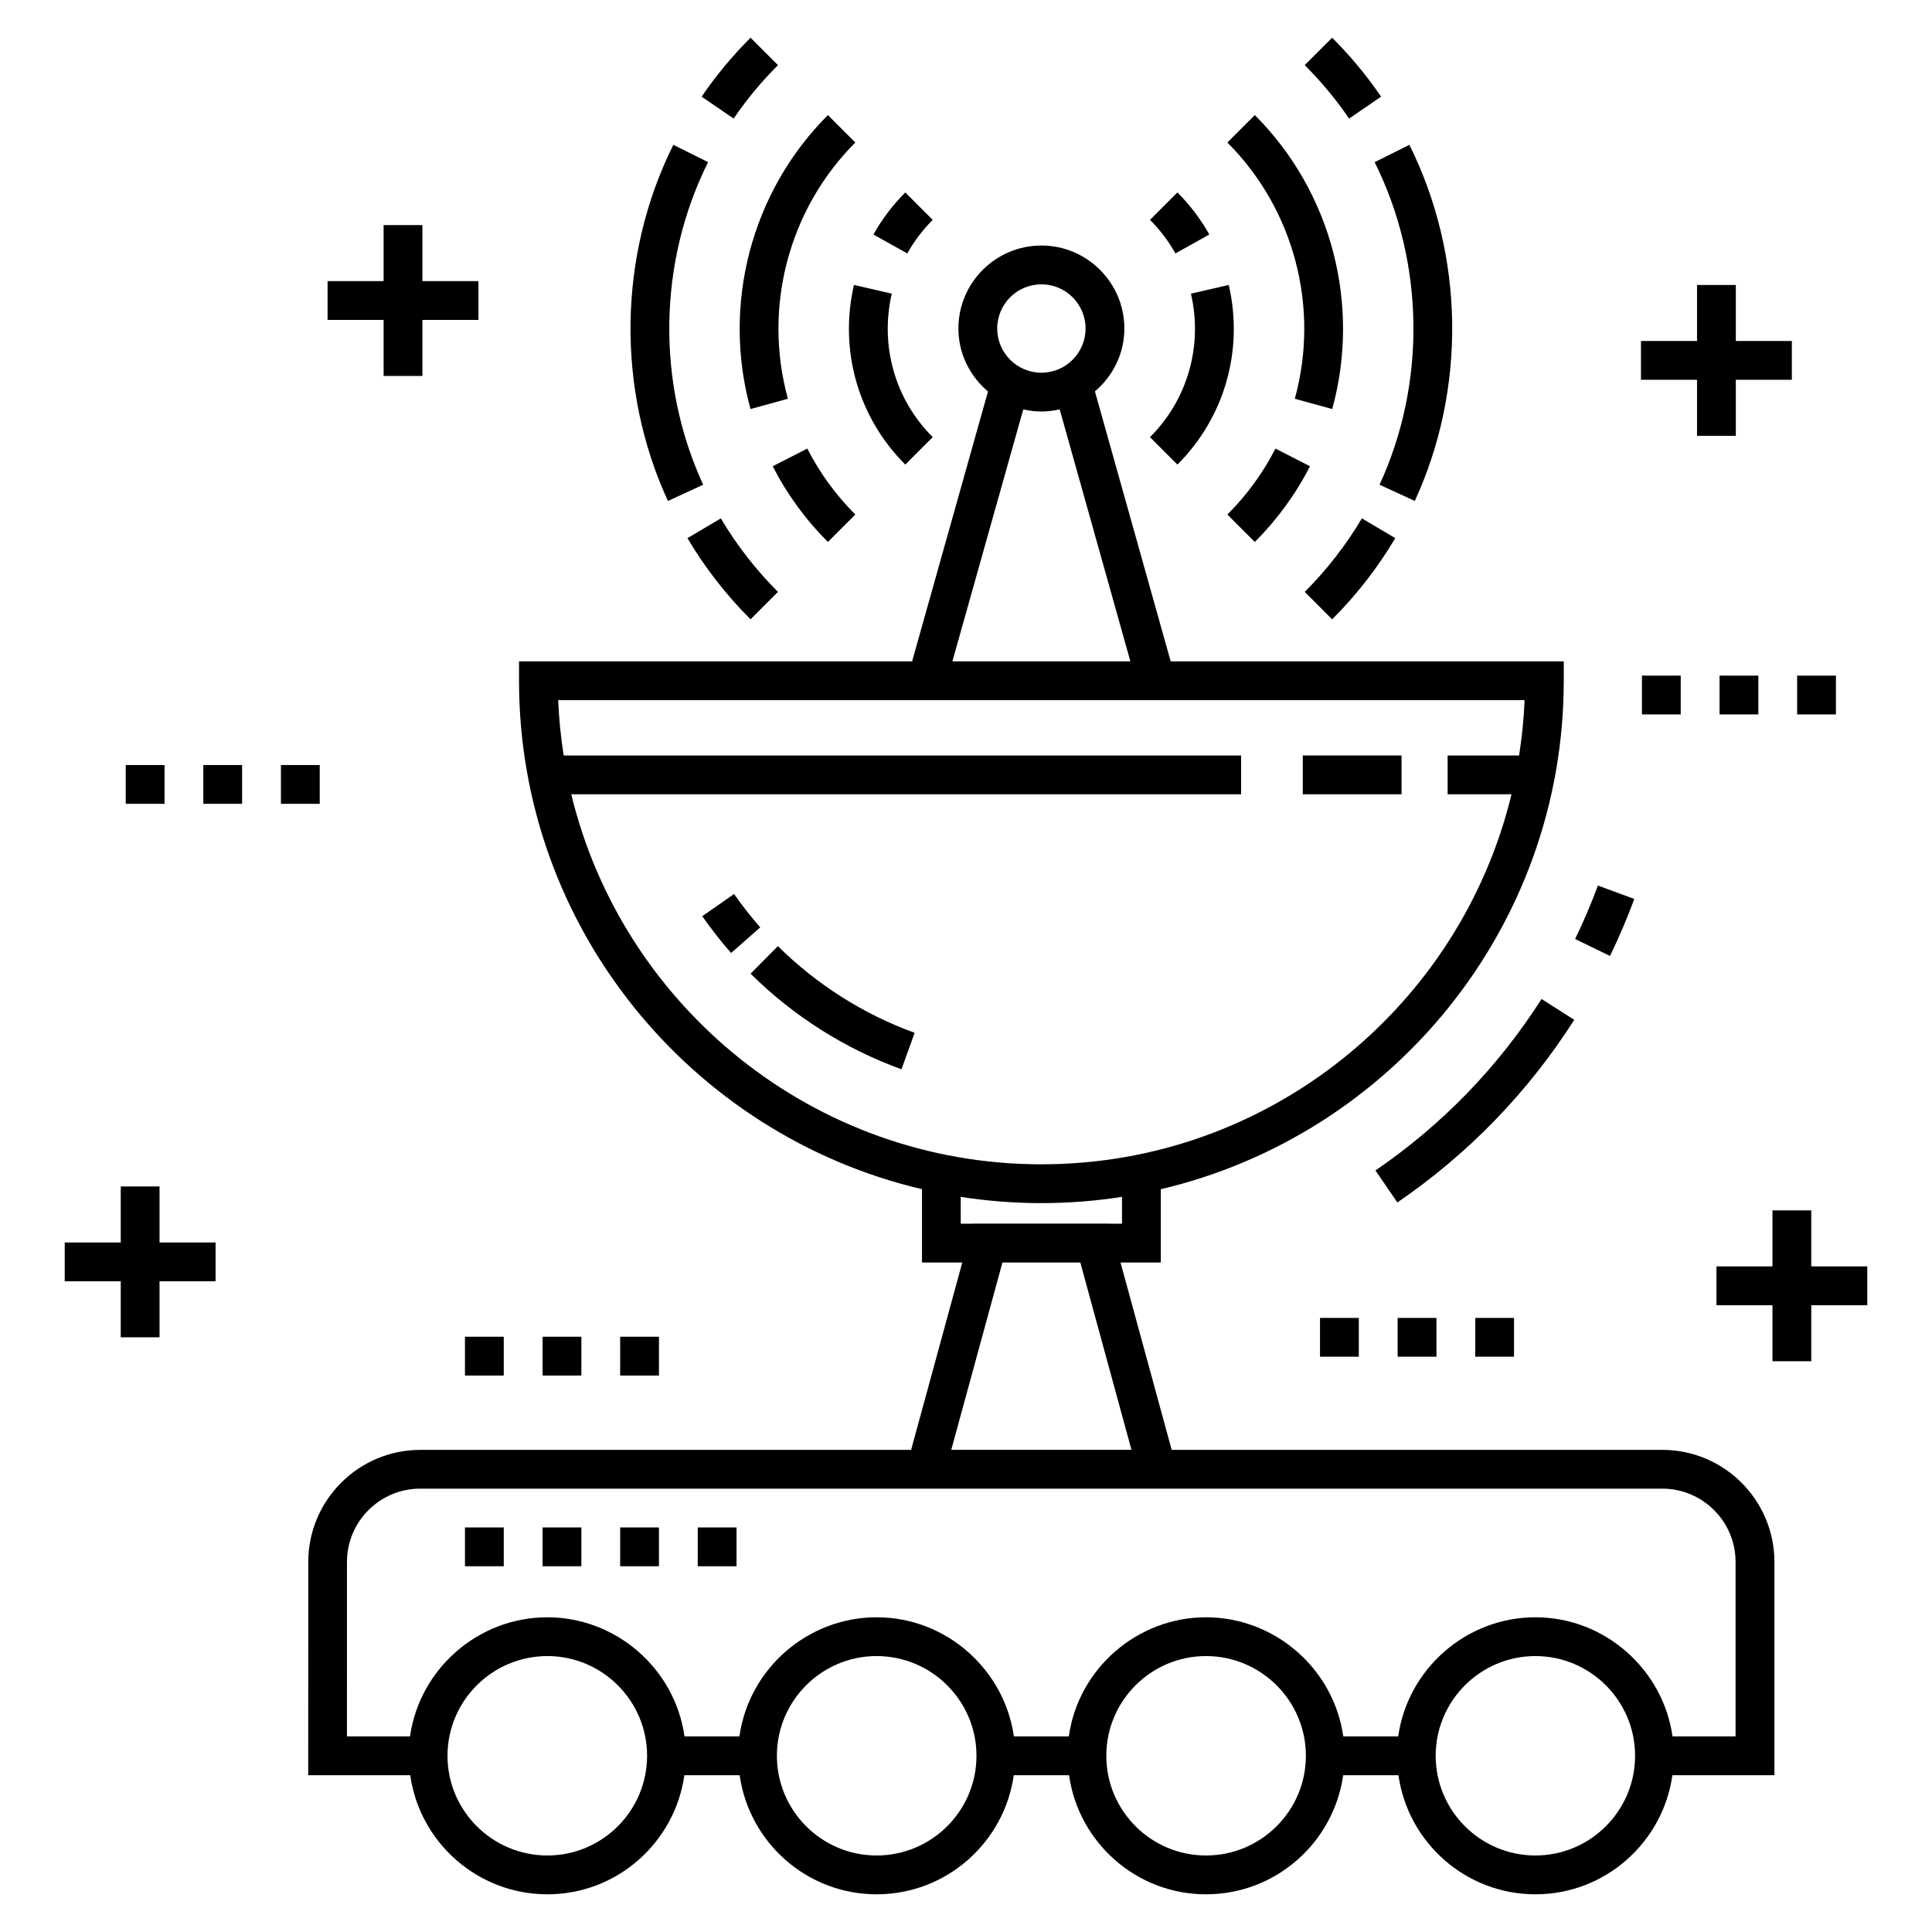 <?xml version="1.0" encoding="UTF-8"?>
<!-- Uploaded to: SVG Repo, www.svgrepo.com, Generator: SVG Repo Mixer Tools -->
<svg fill="#000000" width="800px" height="800px" version="1.1" viewBox="144 144 512 512" xmlns="http://www.w3.org/2000/svg">
 <g>
  <path d="m225.68 614.45h27.035c2.516 17.809 17.836 31.562 36.352 31.562 18.488 0 33.785-13.754 36.297-31.562h14.648c2.512 17.809 17.812 31.562 36.301 31.562 18.512 0 33.828-13.754 36.348-31.562h14.648c2.512 17.809 17.812 31.562 36.301 31.562 18.512 0 33.828-13.754 36.348-31.562h14.645c2.512 17.809 17.812 31.562 36.301 31.562 18.488 0 33.789-13.754 36.301-31.562h27.035l-0.004-56.523c0-16.375-13.32-29.695-29.695-29.695l-130.03 0.004-13.559-49.656h10.672v-19.43c61.125-14.355 106.79-69.297 106.79-134.74v-5.141h-104.17l-20.074-71.543c4.731-4.035 7.801-9.965 7.801-16.66 0-12.125-9.863-21.996-21.988-21.996-12.129 0-21.996 9.867-21.996 21.996 0 6.711 3.086 12.652 7.84 16.691l-20.109 71.512h-104.17v5.141c0 65.441 45.66 120.38 106.79 134.74v19.43h10.676l-13.562 49.656h-130.06c-16.375 0-29.695 13.32-29.695 29.695zm194.3-395.1c6.457 0 11.707 5.254 11.707 11.711 0 6.457-5.25 11.711-11.707 11.711-6.457 0-11.711-5.254-11.711-11.711-0.004-6.457 5.254-11.711 11.711-11.711zm-4.805 33.141c1.551 0.348 3.148 0.566 4.805 0.566 1.668 0 3.281-0.223 4.844-0.578l18.738 66.785h-47.168zm-119.79 102.01h177.52v-10.281l-179.52-0.004c-0.75-4.812-1.266-9.699-1.461-14.672 53.867 0.004 203.22 0 256.11 0-0.195 4.973-0.711 9.859-1.461 14.672h-18.938v10.281h16.93c-13.574 56.195-64.281 98.059-124.58 98.059-60.305 0.004-111.02-41.863-124.59-98.055zm103.22 113.79v-7.109c6.969 1.086 14.105 1.656 21.371 1.656s14.398-0.57 21.367-1.656v7.109h-3.195l-0.008-0.023h-36.328l-0.008 0.023zm11.051 10.281h20.637l13.559 49.648h-47.758zm-120.59 157.15c-14.598 0-26.473-11.852-26.473-26.422 0-14.57 11.875-26.422 26.473-26.422 14.562 0 26.418 11.852 26.418 26.422-0.004 14.57-11.855 26.422-26.418 26.422zm87.242 0c-14.57 0-26.422-11.852-26.422-26.422 0-14.57 11.852-26.422 26.422-26.422 14.594 0 26.469 11.852 26.469 26.422 0 14.57-11.875 26.422-26.469 26.422zm87.297 0c-14.57 0-26.422-11.852-26.422-26.422 0-14.57 11.852-26.422 26.422-26.422 14.594 0 26.469 11.852 26.469 26.422 0 14.57-11.875 26.422-26.469 26.422zm87.289 0c-14.57 0-26.422-11.852-26.422-26.422 0-14.57 11.852-26.422 26.422-26.422 14.57 0 26.422 11.852 26.422 26.422 0 14.57-11.852 26.422-26.422 26.422zm-314.94-77.805c0-10.703 8.711-19.41 19.414-19.41h329.16c10.703 0 19.414 8.707 19.414 19.41v46.242h-16.707c-2.492-17.645-17.844-31.562-36.348-31.562-18.34 0-33.828 13.715-36.348 31.562h-14.555c-2.512-17.832-18.047-31.562-36.387-31.562-18.074 0-33.789 13.449-36.348 31.562h-14.559c-2.457-17.449-17.668-31.562-36.387-31.562-18.18 0-33.805 13.551-36.348 31.562h-14.555c-2.543-18.008-18.191-31.562-36.344-31.562-18.414 0-33.887 13.773-36.395 31.562h-16.715l0.004-46.242z"/>
  <path d="m267.22 548.79h10.281v10.281h-10.281z"/>
  <path d="m328.91 548.79h10.281v10.281h-10.281z"/>
  <path d="m308.35 548.79h10.281v10.281h-10.281z"/>
  <path d="m287.79 548.79h10.281v10.281h-10.281z"/>
  <path d="m552.53 408.74c-11.527 18.051-26.336 33.34-44.02 45.441l5.805 8.484c18.832-12.887 34.605-29.168 46.879-48.395z"/>
  <path d="m567.46 378.68c-1.758 4.766-3.789 9.535-6.039 14.168l9.246 4.492c2.398-4.938 4.562-10.02 6.441-15.105z"/>
  <path d="m338.54 380.92-8.434 5.875c2.356 3.387 4.93 6.668 7.644 9.758l7.723-6.789c-2.465-2.801-4.793-5.773-6.934-8.844z"/>
  <path d="m342.91 402.03c11.289 11.211 25.117 19.973 39.988 25.34l3.496-9.668c-13.477-4.863-26.004-12.809-36.242-22.965z"/>
  <path d="m513.76 286.61-8.848-5.238c-4.184 7.062-9.277 13.617-15.141 19.484l7.269 7.269c6.477-6.469 12.102-13.711 16.719-21.516z"/>
  <path d="m517.5 182.38-9.207 4.586c13.238 26.562 13.727 58.523 1.301 85.492l9.34 4.301c13.711-29.773 13.176-65.059-1.434-94.379z"/>
  <path d="m489.77 161.26c4.352 4.356 8.309 9.117 11.754 14.156l8.484-5.797c-3.801-5.566-8.164-10.82-12.969-15.625z"/>
  <path d="m469.27 280.36 7.269 7.269c5.914-5.914 10.832-12.664 14.625-20.066l-9.156-4.684c-3.301 6.445-7.582 12.324-12.738 17.48z"/>
  <path d="m469.27 181.77c17.684 17.684 24.531 43.703 17.871 67.906l9.91 2.727c7.637-27.762-0.223-57.613-20.512-77.902z"/>
  <path d="m456.03 267.12c12.512-12.512 17.598-30.309 13.602-47.609l-10.02 2.312c3.191 13.824-0.863 28.039-10.848 38.027z"/>
  <path d="m456.03 195-7.269 7.269c2.656 2.656 4.926 5.648 6.738 8.895l8.977-5.016c-2.277-4.074-5.121-7.824-8.445-11.148z"/>
  <path d="m350.17 300.86c-5.863-5.867-10.961-12.422-15.141-19.484l-8.848 5.238c4.617 7.805 10.242 15.043 16.719 21.516z"/>
  <path d="m322.44 182.38c-14.609 29.324-15.148 64.605-1.43 94.379l9.34-4.301c-12.426-26.969-11.938-58.93 1.301-85.492z"/>
  <path d="m329.93 169.62 8.496 5.797c3.438-5.039 7.391-9.801 11.746-14.156l-7.269-7.269c-4.809 4.805-9.172 10.066-12.973 15.629z"/>
  <path d="m370.67 280.36c-5.156-5.16-9.441-11.043-12.738-17.484l-9.156 4.684c3.785 7.398 8.707 14.148 14.625 20.07z"/>
  <path d="m342.89 252.4 9.91-2.727c-6.656-24.203 0.191-50.223 17.871-67.906l-7.269-7.269c-20.289 20.289-28.145 50.141-20.512 77.902z"/>
  <path d="m383.91 267.12 7.269-7.269c-9.984-9.984-14.043-24.199-10.848-38.027l-10.02-2.312c-4 17.301 1.086 35.102 13.598 47.609z"/>
  <path d="m391.18 202.27-7.269-7.269c-3.324 3.324-6.164 7.078-8.445 11.148l8.977 5.016c1.812-3.242 4.082-6.238 6.738-8.895z"/>
  <path d="m489.25 344.21h26.172v10.281h-26.172z"/>
  <path d="m186.28 498.4v-14.848h14.848v-10.281h-14.848v-14.848h-10.281v14.848h-14.848v10.281h14.848v14.848z"/>
  <path d="m638.85 479.61h-14.844v-14.848h-10.285v14.848h-14.844v10.285h14.844v14.848h10.285v-14.848h14.844z"/>
  <path d="m593.73 219.52v14.848h-14.852v10.281h14.852v14.848h10.281v-14.848h14.848v-10.281h-14.848v-14.848z"/>
  <path d="m245.66 203.65v14.848h-14.848v10.285h14.848v14.848h10.281v-14.848h14.852v-10.285h-14.852v-14.848z"/>
  <path d="m197.88 346.74h10.281v10.281h-10.281z"/>
  <path d="m218.45 346.74h10.281v10.281h-10.281z"/>
  <path d="m177.32 346.74h10.281v10.281h-10.281z"/>
  <path d="m308.35 498.25h10.281v10.281h-10.281z"/>
  <path d="m267.22 498.25h10.281v10.281h-10.281z"/>
  <path d="m287.79 498.25h10.281v10.281h-10.281z"/>
  <path d="m493.82 493.26h10.281v10.281h-10.281z"/>
  <path d="m514.39 493.26h10.281v10.281h-10.281z"/>
  <path d="m534.95 493.26h10.281v10.281h-10.281z"/>
  <path d="m579.13 323.05h10.281v10.281h-10.281z"/>
  <path d="m620.26 323.05h10.281v10.281h-10.281z"/>
  <path d="m599.7 323.05h10.281v10.281h-10.281z"/>
 </g>
</svg>